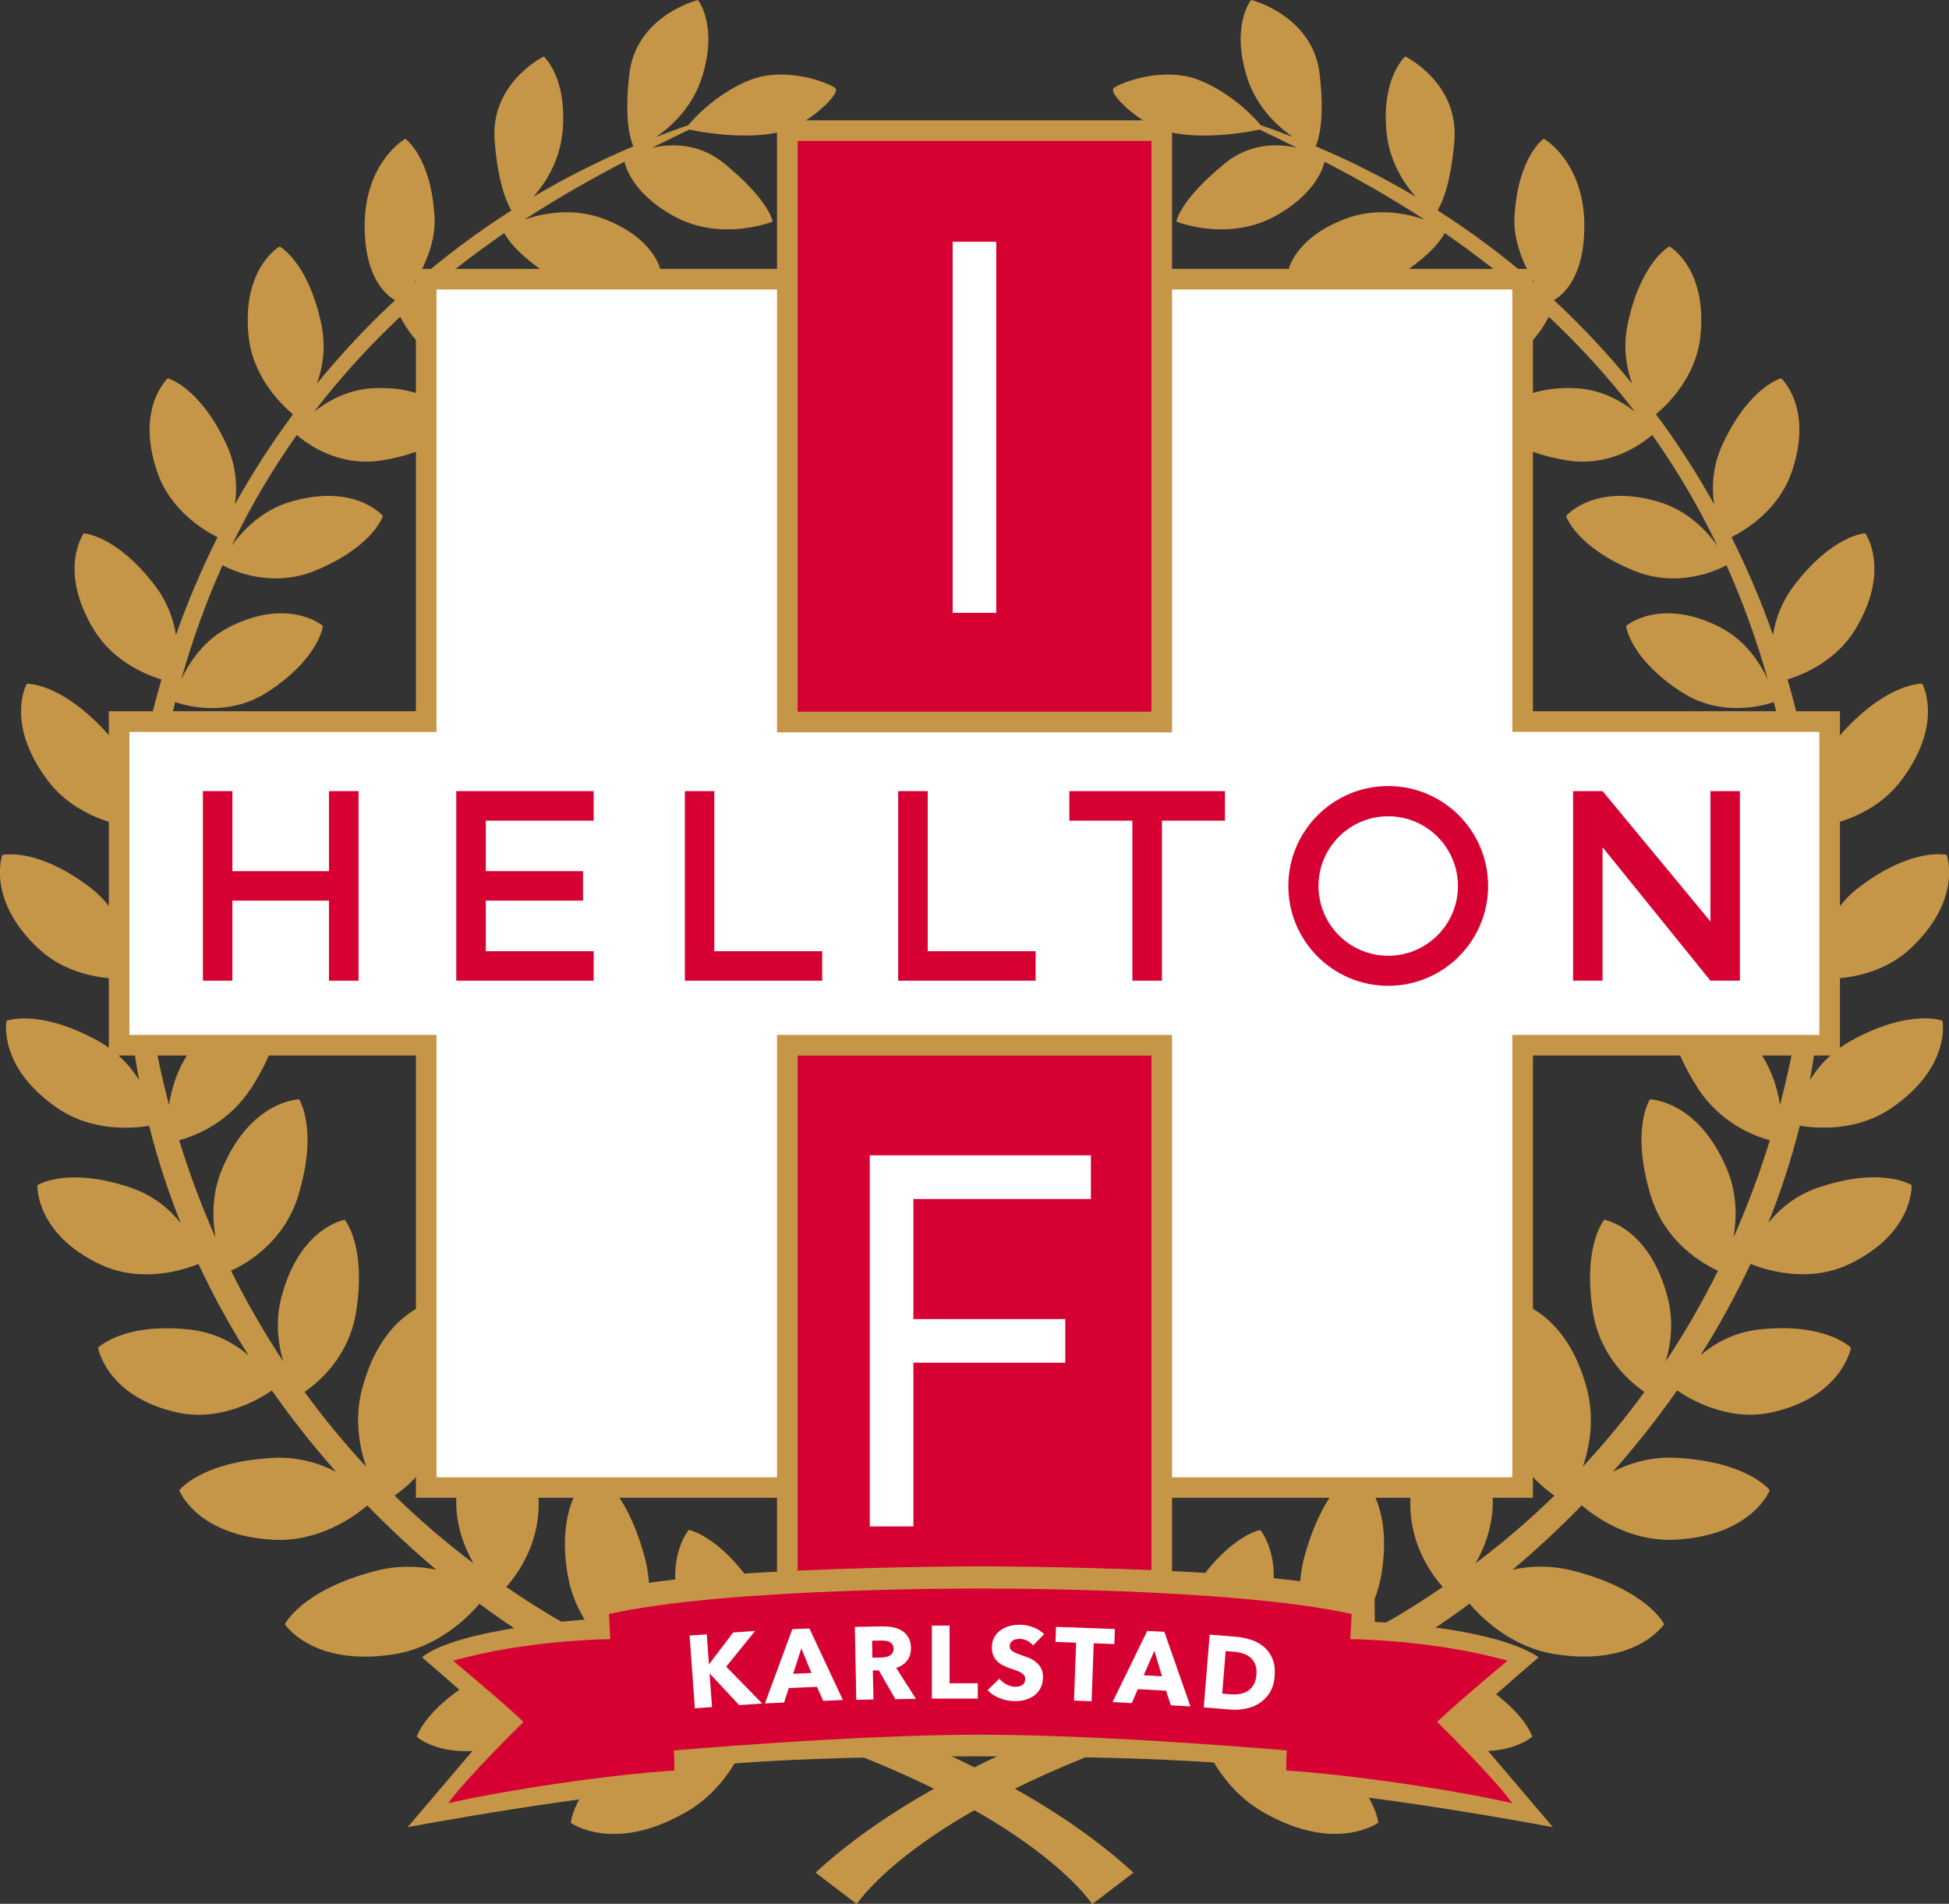 <?xml version="1.0" standalone="no"?>
<!DOCTYPE svg PUBLIC "-//W3C//DTD SVG 1.1//EN" "http://www.w3.org/Graphics/SVG/1.1/DTD/svg11.dtd">
<svg xmlns="http://www.w3.org/2000/svg" id="Lager_2" viewBox="0 0 226.95 221.66" width="226.95" height="221.66"><rect x="0" y="0" width="226.95" height="221.66" fill="#333333" stroke="none"/><defs><style>.cls-1{fill:none;}.cls-2{fill:#fff;}.cls-3{fill:#d60032;}.cls-4{fill:#c69648;}</style></defs><g id="Lager_3"><g><g><path class="cls-4" d="M90.57,196.68c.41-2.44,.52-6.45-1.88-10.48-4.37-7.33-8.49-8.07-8.49-8.07,0,0-3.69,4.29,.22,12.62,.68,1.46,1.57,2.68,2.53,3.7-3.17-.86-5.92-1.52-8.07-2-.3-.07-.6-.15-.9-.22,1.04-2.15,2.39-6.18,1.07-11-2.26-8.23-5.96-10.05-5.96-10.05,0,0-4.55,3.14-2.98,12.21,.55,3.19,2.11,5.69,3.61,7.46-1.98-.78-3.9-1.73-5.74-2.84-1.74-1.05-3.41-2.13-5.03-3.24,1.49-1.68,4.11-5.42,3.74-10.64-.58-8.25-3.96-10.71-3.96-10.71,0,0-5.3,2.09-5.6,11-.1,3.03,.89,5.64,1.99,7.59-3.34-2.52-6.39-5.16-9.17-7.87,2.01-1.42,5.72-4.75,6.57-10.37,1.35-8.89-1.72-12.31-1.72-12.31,0,0-6.21,.93-8.65,10.31-.88,3.39-.33,6.59,.48,8.99-2.65-2.86-5.04-5.77-7.17-8.7,1.55-1.05,5.18-4.03,6.01-9.34,1.21-7.74-1.33-10.7-1.33-10.7,0,0-5.23,.84-7.37,9.02-.74,2.81-.38,5.45,.22,7.49-2.35-3.56-4.37-7.11-6.09-10.58,1.6-.72,6.15-3.2,7.84-8.77,2.35-7.76,.09-11.18,.09-11.18,0,0-5.59,.06-8.97,8.11-1.21,2.88-1.15,5.77-.76,7.99-1.76-3.97-3.15-7.79-4.24-11.34,1.99-.54,5.89-2.08,8.52-6.27,4.17-6.63,3.15-10.23,3.15-10.23,0,0-4.89-1.09-10.05,5.61-1.73,2.25-2.49,4.73-2.8,6.78-2.76-10.49-2.88-17.73-2.88-17.73,.11-10.91,1.42-20.58,3.6-29.18,1.08,.38,6.07,1.88,10.77-1.18,6.05-3.94,6.43-7.69,6.43-7.69,0,0-3.94-3.38-10.88,.13-2.99,1.51-4.7,4.15-5.62,6.12,1.35-4.77,2.97-9.2,4.81-13.31,1.08,.58,5.67,2.75,10.84,.61,6.74-2.79,7.84-6.34,7.84-6.34,0,0-3.24-3.89-10.78-1.65-3.35,.99-5.58,3.36-6.84,5.12,2.27-4.73,4.83-9.01,7.59-12.91,1.18,1.03,4.86,3.75,9.86,2.97,6.99-1.1,8.83-4.26,8.83-4.26,0,0-2.17-4.53-9.78-4.15-2.91,.14-5.27,1.46-6.88,2.72,3.17-4.13,6.55-7.79,10.01-11.04,.85,1.66,2.99,4.92,7.28,6.35,6.7,2.25,9.69,.48,9.69,.48,0,0,0-4.69-6.96-7.81-3.06-1.38-6.15-1.14-8.17-.72,3.41-3.04,6.88-5.7,10.28-8.04,.46,.88,1.91,2.89,6.23,5.54,5.85,3.59,11.97-1.21,11.97-1.21,0,0-.7-3.77-6.65-6-3.49-1.31-6.92-.67-9.17,.08,4.09-2.66,8.04-4.87,11.61-6.72,.26,1.07,1.36,3.92,5.76,6.34,5.54,3.04,11.5,.63,11.5,.63,0,0-.33-2.43-5.64-6.77-2.89-2.36-6.08-2.34-8.4-1.83,1.56-.77,3.02-1.48,4.36-2.12,.1,.03,.23,.06,.39,.09,2.68,.54,7.57,1.04,10.73,.02,2.54-.64,6.78-4.4,5.79-4.99-1.59-.95-5.98-2.28-9.59-.98,0,0-3.92,1.24-7.48,5.36-1.25,.43-2.48,.88-3.71,1.36,1.87-1.3,4.27-3.56,5.34-7.01C83.64,2.9,81.27,0,81.27,0,81.27,0,74.11,1.77,73.29,8.58c-.63,5.32,.11,7.68,.46,8.46-4.04,1.71-7.93,3.67-11.64,5.87,1.44-1.64,3.1-4.22,3.4-7.65,.56-6.26-2.19-8.68-2.19-8.68,0,0-6.29,3.05-5.72,9.88,.41,4.93,1.42,7.17,1.95,8.04-3.97,2.54-7.74,5.35-11.27,8.42,1.16-1.93,2.48-4.79,2.32-7.63-.39-7.06-3.41-9.13-3.41-9.13,0,0-4.78,2.68-4.73,10.31,.04,5.71,2.37,7.8,3.54,8.49-3.26,3.02-6.29,6.27-9.1,9.71,.67-1.85,1.09-4.23,.51-6.95-1.54-7.26-4.85-9.02-4.85-9.02,0,0-4.45,2.51-3.61,10.47,.5,4.77,3.86,7.98,5.17,9.07-2.47,3.33-4.73,6.83-6.76,10.47,.28-1.98,.19-4.47-1.03-7.05-3.14-6.68-6.79-7.61-6.79-7.61,0,0-3.82,3.47-1.2,10.98,1.53,4.39,5.37,6.71,6.99,7.52-1.84,3.67-3.46,7.47-4.84,11.39-.28-1.78-.95-3.77-2.39-5.68-4.53-5.99-8.35-6.16-8.35-6.16,0,0-3.04,4.24,1.15,11.17,2.19,3.63,5.88,5.22,7.9,5.85-1.34,4.58-2.35,9.31-3.05,14.14-.18-2.26-.96-5.39-3.51-8.15-5.25-5.67-9.12-5.5-9.12-5.5,0,0-2.59,4.59,2.43,11.25,3.26,4.33,8.49,5.26,9.81,5.43-.47,4.18-.7,8.44-.67,12.77-.72-1.93-2.01-4.08-4.3-5.81-6.22-4.67-10.12-3.7-10.12-3.7,0,0-1.91,5.18,4.22,10.9,3.64,3.4,8.5,3.58,10.36,3.51,.05,.96,.1,1.93,.17,2.9,.24,3.05,.64,6.01,1.18,8.9-1.03-1.64-2.56-3.36-4.86-4.61-6.88-3.76-10.58-2.29-10.58-2.29,0,0-1.07,5.33,5.89,10.13,4.08,2.82,8.85,2.4,10.72,2.09,.99,3.94,2.23,7.72,3.68,11.33-1.28-1.6-3.14-3.21-5.8-4.12-7.42-2.52-10.9-.3-10.9-.3,0,0-.27,5.68,7.39,9.26,4.84,2.26,9.92,.51,11.37-.08,1.75,3.74,3.71,7.29,5.82,10.63-1.61-1.37-3.85-2.66-6.79-2.99-7.79-.86-10.72,2.11-10.72,2.11,0,0,.95,5.68,9.19,7.53,5.14,1.15,9.68-1.61,11.05-2.55,2.38,3.39,4.89,6.55,7.48,9.47-1.91-.99-4.39-1.78-7.38-1.62-8.35,.44-10.89,3.77-10.89,3.77,0,0,2.03,5.31,11.03,5.76,5.25,.26,9.32-2.68,10.87-3.99,2.68,2.74,5.38,5.24,8.04,7.48-2.03-.44-4.47-.55-7.14,.15-8.58,2.25-10.5,6.19-10.5,6.19,0,0,3.23,4.99,12.68,3.5,4.97-.78,8.38-4.02,9.98-5.88,3.3,2.44,6.43,4.46,9.23,6.02-2.21-.06-4.93,.29-7.76,1.73-7.66,3.87-8.77,7.73-8.77,7.73,0,0,3.92,3.62,12.54,.22,4.62-1.83,7.27-5.52,8.4-7.46,1.7,.75,3.19,1.27,4.39,1.55,4.19,.95,8.06,1.95,11.65,2.98-2.61-.3-7.1-.19-11.32,2.86-7.37,5.33-7.73,9.87-7.73,9.87,0,0,4.98,3.65,13.47-1.27,5.71-3.31,7.48-9.58,7.78-10.8,31.91,9.6,39.47,21.55,39.47,21.55l4.8-3.67c-11.1-10.24-28.04-17.12-41.41-21.31Z"/><path class="cls-4" d="M136.38,196.68c-.41-2.44-.52-6.45,1.88-10.48,4.37-7.33,8.49-8.07,8.49-8.07,0,0,3.69,4.29-.22,12.62-.68,1.46-1.57,2.68-2.53,3.7,3.17-.86,5.92-1.52,8.07-2,.3-.07,.6-.15,.9-.22-1.04-2.15-2.39-6.18-1.07-11,2.26-8.23,5.96-10.05,5.96-10.05,0,0,4.55,3.14,2.98,12.21-.55,3.19-2.11,5.69-3.61,7.46,1.98-.78,3.9-1.73,5.74-2.84,1.74-1.05,3.41-2.13,5.03-3.24-1.49-1.68-4.11-5.42-3.74-10.64,.58-8.25,3.96-10.71,3.96-10.71,0,0,5.3,2.09,5.6,11,.1,3.03-.89,5.64-1.99,7.59,3.34-2.52,6.39-5.16,9.17-7.87-2.01-1.42-5.72-4.75-6.57-10.37-1.35-8.89,1.72-12.31,1.72-12.31,0,0,6.21,.93,8.65,10.31,.88,3.39,.33,6.59-.48,8.99,2.65-2.86,5.04-5.77,7.17-8.7-1.55-1.05-5.18-4.03-6.01-9.34-1.21-7.74,1.33-10.7,1.33-10.7,0,0,5.23,.84,7.37,9.02,.74,2.81,.38,5.45-.22,7.49,2.35-3.56,4.37-7.11,6.09-10.58-1.6-.72-6.15-3.2-7.84-8.77-2.35-7.76-.09-11.18-.09-11.18,0,0,5.59,.06,8.97,8.11,1.21,2.88,1.15,5.77,.76,7.99,1.76-3.97,3.15-7.79,4.24-11.34-1.99-.54-5.89-2.08-8.52-6.27-4.17-6.63-3.15-10.23-3.15-10.23,0,0,4.89-1.09,10.05,5.61,1.73,2.25,2.49,4.73,2.8,6.78,2.76-10.49,2.88-17.73,2.88-17.73-.11-10.91-1.42-20.58-3.6-29.18-1.08,.38-6.07,1.88-10.77-1.18-6.05-3.94-6.43-7.69-6.43-7.69,0,0,3.94-3.38,10.88,.13,2.99,1.51,4.7,4.15,5.62,6.12-1.35-4.77-2.97-9.2-4.81-13.31-1.08,.58-5.67,2.75-10.84,.61-6.74-2.79-7.84-6.34-7.84-6.34,0,0,3.24-3.89,10.78-1.65,3.35,.99,5.58,3.36,6.84,5.12-2.27-4.73-4.83-9.01-7.59-12.91-1.18,1.03-4.86,3.75-9.86,2.97-6.99-1.1-8.83-4.26-8.83-4.26,0,0,2.17-4.53,9.78-4.15,2.91,.14,5.27,1.46,6.88,2.72-3.17-4.13-6.55-7.79-10.01-11.04-.85,1.66-2.99,4.92-7.28,6.35-6.7,2.25-9.69,.48-9.69,.48,0,0,0-4.69,6.96-7.81,3.06-1.38,6.15-1.14,8.17-.72-3.41-3.04-6.88-5.7-10.28-8.04-.46,.88-1.91,2.89-6.23,5.54-5.85,3.59-11.97-1.21-11.97-1.21,0,0,.7-3.77,6.65-6,3.49-1.31,6.92-.67,9.17,.08-4.09-2.66-8.04-4.87-11.61-6.72-.26,1.07-1.36,3.92-5.76,6.34-5.54,3.04-11.5,.63-11.5,.63,0,0,.33-2.43,5.64-6.77,2.89-2.36,6.08-2.34,8.4-1.83-1.56-.77-3.02-1.48-4.36-2.12-.1,.03-.23,.06-.39,.09-2.68,.54-7.57,1.04-10.73,.02-2.54-.64-6.78-4.4-5.79-4.99,1.59-.95,5.98-2.28,9.59-.98,0,0,3.92,1.24,7.48,5.36,1.25,.43,2.48,.88,3.71,1.36-1.87-1.3-4.27-3.56-5.34-7.01-1.87-6.04,.49-8.94,.49-8.94,0,0,7.16,1.77,7.98,8.58,.63,5.32-.11,7.68-.46,8.46,4.04,1.71,7.93,3.67,11.64,5.87-1.44-1.64-3.1-4.22-3.4-7.65-.56-6.26,2.19-8.68,2.19-8.68,0,0,6.29,3.05,5.72,9.88-.41,4.93-1.42,7.17-1.95,8.04,3.97,2.54,7.74,5.35,11.27,8.42-1.16-1.93-2.48-4.79-2.32-7.63,.39-7.06,3.41-9.13,3.41-9.13,0,0,4.78,2.68,4.73,10.31-.04,5.71-2.37,7.8-3.54,8.49,3.26,3.02,6.29,6.27,9.1,9.71-.67-1.85-1.09-4.23-.51-6.95,1.54-7.26,4.85-9.02,4.85-9.02,0,0,4.45,2.51,3.61,10.47-.5,4.77-3.86,7.98-5.17,9.07,2.47,3.33,4.73,6.83,6.76,10.47-.28-1.98-.19-4.47,1.03-7.05,3.14-6.68,6.79-7.61,6.79-7.61,0,0,3.82,3.47,1.2,10.98-1.53,4.39-5.37,6.71-6.99,7.52,1.84,3.67,3.46,7.47,4.84,11.39,.28-1.78,.95-3.77,2.39-5.68,4.53-5.99,8.35-6.16,8.35-6.16,0,0,3.04,4.24-1.15,11.17-2.19,3.63-5.88,5.22-7.9,5.85,1.34,4.58,2.35,9.31,3.05,14.14,.18-2.26,.96-5.39,3.51-8.15,5.25-5.67,9.12-5.5,9.12-5.5,0,0,2.59,4.59-2.43,11.25-3.26,4.33-8.49,5.26-9.81,5.43,.47,4.18,.7,8.44,.67,12.77,.72-1.93,2.01-4.08,4.3-5.81,6.22-4.67,10.12-3.7,10.12-3.7,0,0,1.91,5.18-4.22,10.9-3.64,3.4-8.5,3.58-10.36,3.51-.05,.96-.1,1.93-.17,2.9-.24,3.05-.64,6.01-1.18,8.9,1.03-1.64,2.56-3.36,4.86-4.61,6.88-3.76,10.58-2.29,10.58-2.29,0,0,1.07,5.33-5.89,10.13-4.08,2.82-8.85,2.4-10.72,2.09-.99,3.94-2.23,7.72-3.68,11.33,1.28-1.6,3.14-3.21,5.8-4.12,7.42-2.52,10.9-.3,10.9-.3,0,0,.27,5.68-7.39,9.26-4.84,2.26-9.92,.51-11.37-.08-1.75,3.74-3.71,7.29-5.82,10.63,1.61-1.37,3.85-2.66,6.79-2.99,7.79-.86,10.72,2.11,10.72,2.11,0,0-.95,5.68-9.19,7.53-5.14,1.15-9.68-1.61-11.05-2.55-2.38,3.39-4.89,6.55-7.48,9.47,1.91-.99,4.39-1.78,7.38-1.62,8.35,.44,10.89,3.77,10.89,3.77,0,0-2.03,5.31-11.03,5.76-5.25,.26-9.32-2.68-10.87-3.99-2.68,2.74-5.38,5.24-8.04,7.48,2.03-.44,4.47-.55,7.14,.15,8.58,2.25,10.5,6.19,10.5,6.19,0,0-3.23,4.99-12.68,3.5-4.97-.78-8.38-4.02-9.98-5.88-3.3,2.44-6.43,4.46-9.23,6.02,2.21-.06,4.93,.29,7.76,1.73,7.66,3.87,8.77,7.73,8.77,7.73,0,0-3.92,3.62-12.54,.22-4.62-1.83-7.27-5.52-8.4-7.46-1.7,.75-3.19,1.27-4.39,1.55-4.19,.95-8.06,1.95-11.65,2.98,2.61-.3,7.1-.19,11.32,2.86,7.37,5.33,7.73,9.87,7.73,9.87,0,0-4.98,3.65-13.47-1.27-5.71-3.31-7.48-9.58-7.78-10.8-31.91,9.6-39.47,21.55-39.47,21.55l-4.8-3.67c11.1-10.24,28.04-17.12,41.41-21.31Z"/></g><polygon class="cls-2" points="177.53 84.02 177.53 32.91 113.47 32.91 49.41 32.91 49.41 84.02 13.84 84.02 13.84 121.85 49.41 121.85 49.41 173.24 113.47 173.24 177.53 173.24 177.53 121.85 213.11 121.85 213.11 84.02 177.53 84.02"/><g><polygon class="cls-3" points="83.18 110.75 83.18 92.11 79.75 92.11 79.75 110.75 79.75 114.18 83.18 114.18 95.74 114.18 95.74 110.75 83.18 110.75"/><polygon class="cls-3" points="199.17 92.11 199.17 107.29 186.61 92.11 183.18 92.11 183.18 114.18 186.61 114.18 186.61 98.65 199.17 114.18 202.6 114.18 202.6 92.11 199.17 92.11"/><polygon class="cls-3" points="108.03 110.75 108.03 92.11 104.59 92.11 104.59 110.75 104.59 114.18 108.03 114.18 120.59 114.18 120.59 110.75 108.03 110.75"/><polygon class="cls-3" points="142.64 92.11 135.3 92.11 131.86 92.11 124.52 92.11 124.52 95.55 131.86 95.55 131.86 114.18 135.3 114.18 135.3 95.55 142.64 95.55 142.64 92.11"/><polygon class="cls-3" points="69.13 95.55 69.13 92.11 56.57 92.11 53.13 92.11 53.13 95.55 53.13 101.43 53.13 104.86 53.13 110.75 53.13 114.18 56.57 114.18 69.13 114.18 69.13 110.75 56.57 110.75 56.57 104.86 67.89 104.86 67.89 101.43 56.57 101.43 56.57 95.55 69.13 95.55"/><polygon class="cls-3" points="38.31 92.11 38.31 101.43 27.06 101.43 27.06 92.11 23.63 92.11 23.63 114.18 27.06 114.18 27.06 104.86 38.31 104.86 38.31 114.18 41.75 114.18 41.75 92.11 38.31 92.11"/><path class="cls-3" d="M161.65,91.52c-6.42,0-11.63,5.21-11.63,11.63s5.21,11.63,11.63,11.63,11.63-5.21,11.63-11.63-5.21-11.63-11.63-11.63Zm0,19.76c-4.49,0-8.12-3.64-8.12-8.12s3.64-8.12,8.12-8.12,8.12,3.64,8.12,8.12-3.64,8.12-8.12,8.12Z"/></g><path class="cls-1" d="M113.66,203.92c-14.73,0-35.34,1.08-35.34,1.08v2.4c-13.34,.85-30.92,4.87-30.92,4.87l10.31-11.44-8.47-8.89c4.37-2.26,18.87-2.47,18.87-2.47v-2.49c8.92-3.78,45.55-3.73,45.55-3.73"/><path class="cls-4" d="M178.5,82.82V31.31H48.43v51.5H12.67v40.08H48.43v51.5H178.5v-51.5h35.75v-40.08h-35.75Zm33.35,37.68h-35.75v51.5H50.83v-51.5H15.07v-35.28H50.83V33.71h125.27v51.5h35.75v35.28Z"/><rect class="cls-2" x="97.18" y="129.76" width="31.06" height="51.25"/><path class="cls-3" d="M91.65,121.85v68.54h43.65V121.85h-43.65Zm35.37,17.75h-20.66v13.98h17.69v5.08h-17.69v19.06h-5.08v-43.2h25.75v5.08Z"/><path class="cls-4" d="M134.08,120.5h-43.6v71.25h46V120.5h-2.4Zm0,68.85h-41.2V122.9h41.2v66.45Z"/><path class="cls-4" d="M114.15,182.37s-39.6,0-45.92,3.77l-.02,2.42s-15,1.06-19.07,4.4c8.24,7.11,8.64,7.66,8.64,7.66l-10.31,12.12s21.2-4.01,33.34-4.58v-2.34s7.67-1.33,33.34-1.33c25.67,0,33.34,1.33,33.34,1.33v2.34c12.14,.56,33.34,4.58,33.34,4.58l-10.31-12.12s.41-.55,8.64-7.66c-5.2-3.55-19.07-4.12-19.07-4.12l-.03-2.7c-6.32-3.77-45.92-3.77-45.92-3.77Z"/><path class="cls-3" d="M114.15,201.97c-14.78,0-35.69,1.84-35.69,1.84,0,0,.07,.49,.07,2.33-7.62,.49-19.55,2.26-26.33,3.81,1.98-2.82,8.75-9.46,8.75-9.46,0,0-1.27-1.34-8.19-7.13,8.75-2.47,18.31-2.51,18.31-2.51l-.16-2.93c13.91-3.11,43.24-2.96,43.24-2.96,0,0,29.34-.14,43.24,2.96l-.16,2.93s9.55,.04,18.31,2.51c-6.92,5.79-8.19,7.13-8.19,7.13,0,0,6.78,6.64,8.75,9.46-6.78-1.55-18.71-3.32-26.33-3.81,0-1.84,.07-2.33,.07-2.33,0,0-20.91-1.84-35.69-1.84Z"/><g><path class="cls-2" d="M86.08,198.54l-3.43-3.68h-.02s.28,3.9,.28,3.9l-2,.14-.61-8.47,2-.14,.25,3.45h.04s2.78-3.67,2.78-3.67l2.56-.18-3.37,4.16,4.19,4.29-2.67,.19Z"/><path class="cls-2" d="M95.86,198.04l-.73-1.64-3.28,.14-.55,1.69-2.23,.1,3.19-8.64,1.99-.09,3.9,8.33-2.28,.1Zm-2.55-6.12l-.95,2.96,2.13-.09-1.18-2.87Z"/><path class="cls-2" d="M104.25,197.82l-1.91-3.33h-.7s.07,3.38,.07,3.38l-2,.04-.17-8.49,3.24-.06c.41,0,.81,.03,1.2,.1,.39,.08,.74,.21,1.05,.41,.31,.19,.56,.45,.75,.78s.29,.73,.3,1.22c.01,.58-.14,1.06-.44,1.46-.3,.4-.73,.69-1.28,.87l2.29,3.59-2.4,.05Zm-.2-5.89c0-.2-.05-.36-.14-.48-.09-.12-.2-.22-.33-.28s-.28-.11-.45-.13c-.17-.02-.32-.03-.48-.03l-1.1,.02,.04,1.98,.98-.02c.17,0,.34-.02,.52-.05,.18-.03,.34-.08,.48-.16,.14-.07,.26-.18,.35-.32s.13-.32,.13-.53Z"/><path class="cls-2" d="M108.51,197.77v-8.5s2.06,0,2.06,0v6.71h3.29v1.79s-5.35,0-5.35,0Z"/><path class="cls-2" d="M120.29,191.58c-.17-.23-.4-.41-.68-.55-.28-.14-.55-.21-.82-.21-.14,0-.28,0-.42,.03s-.27,.07-.38,.13c-.11,.07-.21,.15-.29,.26-.08,.11-.12,.24-.12,.41,0,.14,.02,.26,.08,.36,.06,.1,.14,.18,.26,.26,.12,.07,.25,.14,.41,.21,.16,.06,.34,.13,.54,.2,.29,.1,.58,.21,.89,.33,.31,.12,.59,.28,.84,.48,.25,.2,.46,.44,.62,.73,.16,.29,.24,.64,.23,1.07,0,.49-.11,.91-.29,1.26-.19,.35-.43,.64-.74,.87s-.66,.39-1.05,.5c-.39,.1-.8,.15-1.21,.15-.61-.01-1.2-.13-1.76-.35-.56-.22-1.03-.53-1.4-.93l1.37-1.34c.2,.26,.47,.48,.81,.66,.34,.18,.67,.27,1.01,.28,.15,0,.3-.01,.45-.04s.27-.08,.38-.15c.11-.07,.2-.16,.26-.28s.1-.26,.1-.43c0-.16-.04-.3-.11-.41s-.19-.22-.34-.31-.33-.18-.55-.26-.47-.17-.75-.26c-.27-.09-.54-.2-.79-.33-.26-.12-.49-.28-.69-.47-.2-.19-.36-.42-.48-.69s-.18-.6-.17-.98c0-.47,.11-.87,.31-1.21,.2-.33,.46-.6,.77-.81,.32-.21,.67-.36,1.06-.46s.79-.14,1.19-.13c.48,0,.97,.11,1.46,.29,.5,.18,.93,.45,1.3,.8l-1.33,1.36Z"/><path class="cls-2" d="M127.36,191.34l-.25,6.74-2.05-.08,.25-6.74-2.4-.09,.06-1.75,6.85,.25-.06,1.75-2.4-.09Z"/><path class="cls-2" d="M136.34,198.55l-.56-1.7-3.28-.18-.72,1.63-2.23-.13,4.04-8.28,1.99,.11,3.04,8.68-2.28-.13Zm-1.92-6.35l-1.24,2.85,2.13,.12-.89-2.97Z"/><path class="cls-2" d="M148.43,195.17c-.06,.74-.25,1.37-.57,1.89-.32,.52-.72,.93-1.2,1.24-.48,.31-1.01,.52-1.59,.64-.58,.12-1.16,.15-1.74,.11l-3.16-.26,.69-8.47,3.06,.25c.6,.05,1.18,.17,1.75,.35,.57,.19,1.07,.46,1.5,.82,.43,.36,.76,.82,1,1.39,.24,.56,.32,1.25,.25,2.04Zm-2.13-.17c.04-.48,0-.88-.14-1.21-.13-.33-.32-.6-.56-.8-.24-.21-.53-.37-.85-.47-.33-.11-.66-.17-1.01-.2l-1.02-.08-.4,4.95,.97,.08c.37,.03,.72,.02,1.07-.04,.35-.06,.66-.17,.93-.34s.5-.41,.68-.71,.29-.69,.33-1.17Z"/></g><rect class="cls-2" x="103.16" y="24.44" width="22.4" height="51.95"/><path class="cls-3" d="M91.65,15.48V84.02h43.65V15.48h-43.65Zm24.36,55.87h-5.08V28.15h5.08v43.2Z"/><path class="cls-4" d="M134.08,14.01h-43.6V85.27h46V14.01h-2.4Zm0,68.85h-41.2V16.41h41.2V82.87Z"/></g></g></svg>